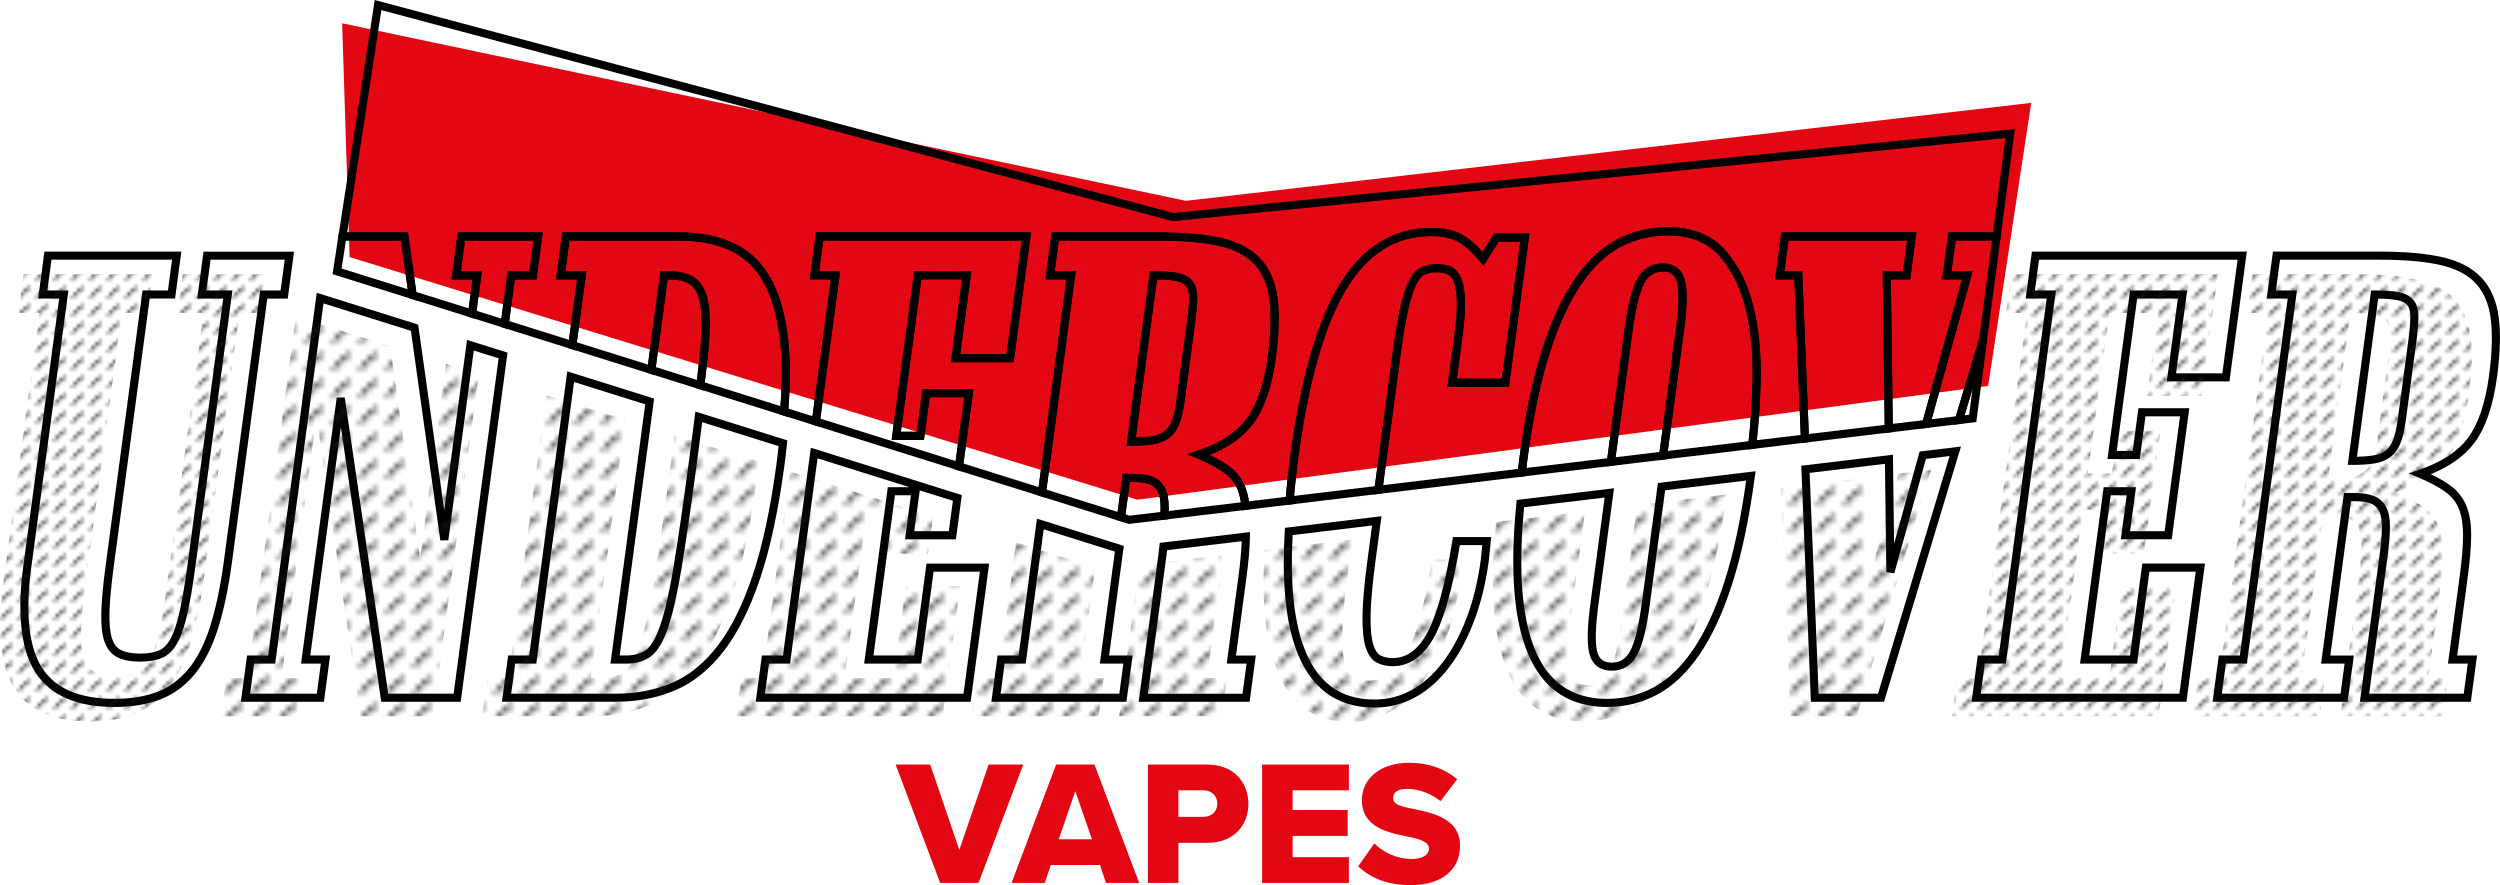 <svg xmlns="http://www.w3.org/2000/svg" xmlns:xlink="http://www.w3.org/1999/xlink" id="Ebene_1" width="54.563mm" height="19.317mm" viewBox="0 0 154.667 54.758"><defs><style>.cls-1,.cls-2{fill:none;}.cls-2{stroke:#1d1d1b;stroke-dasharray:0 0 3 2;stroke-miterlimit:10;stroke-width:.5px;}.cls-3{fill:#e30613;}.cls-4{fill:url(#Mustereditor-Objekt_3);}.cls-5{fill:url(#Mustereditor-Objekt_3-2);}.cls-6{fill:url(#Mustereditor-Objekt_3-4);}.cls-7{fill:url(#Mustereditor-Objekt_3-3);}.cls-8{fill:url(#Mustereditor-Objekt_3-5);}.cls-9{fill:url(#Mustereditor-Objekt_3-6);}.cls-10{fill:url(#Mustereditor-Objekt_3-9);}.cls-11{fill:url(#Mustereditor-Objekt_3-8);}.cls-12{fill:url(#Mustereditor-Objekt_3-7);}.cls-13{fill:url(#Mustereditor-Objekt_3-11);}.cls-14{fill:url(#Mustereditor-Objekt_3-10);}</style><pattern id="Mustereditor-Objekt_3" x="0" y="0" width="4.252" height="4.252" patternTransform="translate(-6323.982 -6344.932) scale(.221)" patternUnits="userSpaceOnUse" viewBox="0 0 4.252 4.252"><g><rect class="cls-1" width="4.252" height="4.252"></rect><line class="cls-2" x1="1.527" y1="2.726" x2=".604" y2="3.649"></line><g><line class="cls-2" x1="5.779" y1="-1.526" x2="4.856" y2="-.603"></line><line class="cls-2" x1="3.315" y1=".938" x2=".958" y2="3.294"></line><line class="cls-2" x1="-.604" y1="4.857" x2="-1.527" y2="5.78"></line></g><line class="cls-2" x1="3.648" y1=".605" x2="2.725" y2="1.528"></line></g></pattern><pattern id="Mustereditor-Objekt_3-2" patternTransform="translate(-6325.324 -6344.932) scale(.221)" xlink:href="#Mustereditor-Objekt_3"></pattern><pattern id="Mustereditor-Objekt_3-3" patternTransform="translate(-6325.104 -6344.932) scale(.221)" xlink:href="#Mustereditor-Objekt_3"></pattern><pattern id="Mustereditor-Objekt_3-4" patternTransform="translate(-5400.478 -5412.567) scale(.334)" xlink:href="#Mustereditor-Objekt_3"></pattern><pattern id="Mustereditor-Objekt_3-5" patternTransform="translate(-5400.478 -5412.567) scale(.334)" xlink:href="#Mustereditor-Objekt_3"></pattern><pattern id="Mustereditor-Objekt_3-6" patternTransform="translate(-5400.478 -5412.567) scale(.334)" xlink:href="#Mustereditor-Objekt_3"></pattern><pattern id="Mustereditor-Objekt_3-7" patternTransform="translate(-5400.478 -5412.567) scale(.334)" xlink:href="#Mustereditor-Objekt_3"></pattern><pattern id="Mustereditor-Objekt_3-8" patternTransform="translate(-5400.478 -5412.567) scale(.334)" xlink:href="#Mustereditor-Objekt_3"></pattern><pattern id="Mustereditor-Objekt_3-9" patternTransform="translate(-5400.478 -5412.567) scale(.334)" xlink:href="#Mustereditor-Objekt_3"></pattern><pattern id="Mustereditor-Objekt_3-10" patternTransform="translate(-5400.478 -5412.567) scale(.334)" xlink:href="#Mustereditor-Objekt_3"></pattern><pattern id="Mustereditor-Objekt_3-11" patternTransform="translate(-5400.478 -5412.567) scale(.334)" xlink:href="#Mustereditor-Objekt_3"></pattern></defs><path d="M1.255,37.548c0-.762,.06-1.597,.182-2.502L3.66,18.471h-1.302l.389-2.904H11.218l-.389,2.904h-1.57l-2.232,16.642c-.148,1.107-.234,2.034-.256,2.757-.021,.704,.032,1.252,.159,1.636,.115,.351,.299,.584,.562,.715,.287,.142,.683,.215,1.178,.215,.473,0,.868-.067,1.175-.2,.283-.122,.525-.374,.721-.747,.212-.405,.4-.984,.561-1.72,.163-.751,.329-1.748,.492-2.963l2.191-16.334h-1.608l.389-2.904h5.599l-.389,2.904h-1.264l-2.178,16.241c-.218,1.633-.511,3.034-.869,4.167-.363,1.147-.842,2.091-1.424,2.805-.591,.726-1.305,1.256-2.123,1.576-.808,.317-1.775,.478-2.872,.478-2.327,0-3.969-.719-4.88-2.137-.621-.966-.933-2.324-.933-4.053Zm2.977-19.578L1.933,35.112c-.38,2.836-.153,4.928,.676,6.218,.813,1.265,2.313,1.907,4.458,1.907,1.035,0,1.94-.149,2.689-.444,.736-.289,1.382-.769,1.918-1.426,.542-.666,.991-1.554,1.335-2.64,.349-1.105,.635-2.478,.85-4.082l2.236-16.676h1.264l.255-1.902h-4.588l-.255,1.902h1.608l-2.267,16.902c-.165,1.229-.333,2.239-.5,3.003-.17,.78-.374,1.4-.606,1.845-.25,.478-.575,.806-.966,.975-.369,.16-.831,.241-1.374,.241-.573,0-1.044-.09-1.401-.267-.383-.19-.658-.529-.815-1.007-.147-.446-.205-1.033-.184-1.808,.022-.74,.11-1.685,.261-2.808l2.29-17.076h1.57l.255-1.902H3.185l-.255,1.902h1.302Z"></path><path d="M121.975,43.418l.384-2.864h1.302l2.962-22.084h-1.302l.389-2.904h13.296l-1.077,8.029h-3.876l.687-5.126h-2.52l-1.265,9.43h.988l.354-2.643h3.148l-1.088,8.109h-3.148l.365-2.723h-.988l-1.329,9.91h2.52l.762-5.686h3.876l-1.147,8.55h-13.296Zm.822-2.363l-.25,1.862h12.285l1.012-7.548h-2.865l-.762,5.686h-3.531l1.463-10.912h1.999l-.365,2.723h2.137l.953-7.107h-2.137l-.354,2.643h-1.999l1.399-10.432h3.531l-.687,5.126h2.865l.943-7.028h-12.285l-.255,1.902h1.302l-3.096,23.085h-1.302Z"></path><path d="M136.887,43.418l.384-2.864h1.302l2.962-22.084h-1.302l.389-2.904h6.614c1.566,0,2.87,.117,3.878,.347,1.036,.238,1.849,.667,2.417,1.275,.569,.61,.925,1.431,1.058,2.441,.129,.98,.095,2.215-.1,3.67-.241,1.796-.714,3.176-1.405,4.101-.602,.805-1.51,1.454-2.703,1.935,.463,.22,.858,.446,1.178,.674,.468,.333,.812,.76,1.022,1.27,.203,.492,.305,1.098,.305,1.801v.017c-.002,.691-.074,1.571-.215,2.615l-.649,4.842h1.226l-.384,2.864h-6.863l1.209-9.013c.098-.73,.148-1.339,.149-1.809,0-.436-.062-.773-.184-1.002-.115-.214-.279-.359-.502-.445-.251-.095-.607-.144-1.057-.144h-.164l-1.281,9.55h1.455l-.384,2.864h-8.356Zm.822-2.363l-.25,1.862h7.345l.25-1.862h-1.455l1.415-10.552h.602c.511,0,.927,.059,1.236,.177,.335,.129,.593,.356,.765,.676,.164,.307,.244,.713,.244,1.24-.001,.493-.053,1.123-.154,1.875l-1.133,8.446h5.852l.25-1.862h-1.226l.726-5.409c.137-1.023,.208-1.881,.21-2.55-.011-.652-.088-1.191-.267-1.626-.174-.42-.46-.775-.85-1.053-.414-.294-.97-.589-1.65-.874l-.615-.258,.632-.211c1.387-.462,2.412-1.126,3.046-1.975,.64-.856,1.081-2.157,1.31-3.868,.189-1.412,.223-2.603,.1-3.538-.119-.904-.431-1.632-.928-2.164-.498-.533-1.226-.913-2.163-1.128-.971-.222-2.238-.334-3.766-.334h-6.176l-.255,1.902h1.302l-3.096,23.085h-1.302Zm7.538-12.293l1.448-10.792h.219c.625,0,1.126,.035,1.489,.105,.406,.078,.714,.242,.916,.487,.201,.244,.303,.593,.303,1.035v.005c-.001,.397-.045,.926-.132,1.575l-.65,4.845c-.078,.579-.189,1.051-.33,1.402-.151,.377-.369,.67-.647,.87-.271,.197-.607,.326-.997,.385-.363,.056-.798,.083-1.331,.083h-.286Zm1.886-10.29l-1.313,9.786c.376-.008,.701-.033,.969-.074,.311-.047,.573-.146,.779-.296,.201-.144,.36-.364,.476-.651,.126-.312,.226-.744,.298-1.281l.65-4.845c.084-.627,.127-1.135,.128-1.509v-.004c0-.324-.063-.565-.189-.717-.125-.153-.335-.258-.624-.313-.29-.055-.685-.087-1.176-.094Z"></path><path d="M14.9,43.418l.384-2.864h1.302l3.009-22.439,6.276,1.968,1.61,11.472,1.411-10.524,2.506,.786-2.897,21.601h-4.916l-.032-.214-2.463-16.776-1.894,14.126h1.226l-.384,2.864h-5.139Zm.822-2.363l-.25,1.862h4.128l.25-1.862h-1.226l2.208-16.461,.496-.003,2.69,18.326h4.045l2.783-20.748-1.536-.482-1.575,11.743-.496,.002-1.819-12.965-5.407-1.696-2.989,22.284h-1.302Z"></path><path d="M31.052,43.418l.384-2.864h1.302l2.358-17.578,5.373,1.685-2.131,15.893h.403c.482,0,.89-.113,1.21-.336,.32-.221,.62-.732,.892-1.518,.285-.825,.561-2.03,.82-3.583,.261-1.566,.573-3.706,.929-6.359,.148-1.102,.278-2.099,.391-2.999l.037-.297,5.689,1.784-.021,.203c-.045,.433-.095,.876-.157,1.335-.372,2.777-.875,5.123-1.495,6.974-.624,1.86-1.377,3.374-2.24,4.498-.874,1.137-1.884,1.959-3.002,2.44-1.11,.478-2.36,.721-3.716,.721h-7.026Zm.822-2.363l-.25,1.862h6.454c1.288,0,2.471-.229,3.518-.68,1.038-.447,1.981-1.216,2.803-2.285,.829-1.08,1.557-2.544,2.163-4.352,.61-1.82,1.105-4.135,1.474-6.881,.051-.383,.095-.754,.134-1.117l-4.727-1.482c-.104,.822-.222,1.722-.354,2.706-.356,2.659-.67,4.804-.931,6.375-.264,1.581-.547,2.814-.841,3.665-.313,.901-.666,1.479-1.08,1.766-.406,.282-.909,.425-1.496,.425h-.975l2.152-16.042-4.403-1.381-2.337,17.423h-1.302Z"></path><path d="M46.753,43.418l.384-2.864h1.302l1.724-12.853,9.342,2.93-.367,2.735h-3.148l.365-2.723h-.988l-1.329,9.91h2.52l.763-5.686h3.876l-1.147,8.55h-13.296Zm.822-2.363l-.25,1.862h12.285l1.012-7.548h-2.865l-.763,5.686h-3.531l1.464-10.912h1.345l-5.693-1.785-1.703,12.698h-1.302Zm9.326-10.715l-.339,2.526h2.137l.253-1.883-2.051-.643Z"></path><g><path d="M61.332,43.418l.384-2.864h1.302l1.135-8.465,5.373,1.685-.909,6.78h1.455l-.384,2.864h-8.356Zm.822-2.363l-.25,1.862h7.345l.25-1.862h-1.455l.929-6.929-4.403-1.381-1.115,8.31h-1.302Z"></path><path d="M70.446,43.418l1.209-9.013c.029-.219,.053-.422,.073-.618l.021-.199,5.582-.671-.003,.286c-.008,.681-.08,1.526-.212,2.51l-.649,4.842h1.226l-.384,2.864h-6.863Zm1.759-9.38c-.016,.139-.033,.283-.054,.434l-1.133,8.446h5.852l.25-1.862h-1.226l.726-5.409c.111-.83,.179-1.556,.2-2.164l-4.616,.555Z"></path></g><path d="M79.422,34.816c-0-.62,.02-1.27,.061-1.951l.013-.209,5.973-.718-.372,2.774c-.191,1.425-.293,2.567-.304,3.394-.01,.805,.049,1.413,.176,1.8,.113,.344,.265,.564,.452,.653,.217,.103,.462,.156,.73,.156,.879,0,1.583-.514,2.152-1.57h0c.595-1.104,1.118-3.025,1.553-5.708l.034-.21h2.365l-.026,.275c-.067,.692-.106,1.077-.124,1.21-.181,1.348-.485,2.593-.905,3.699-.421,1.111-.94,2.076-1.54,2.866-.608,.799-1.307,1.421-2.079,1.849-.78,.433-1.635,.652-2.541,.652-2.38,0-4.026-1.245-4.894-3.701-.482-1.363-.724-3.128-.724-5.262Zm.549-1.712c-.155,2.86,.062,5.151,.647,6.807,.801,2.266,2.247,3.367,4.422,3.367,.82,0,1.593-.198,2.298-.589,.71-.395,1.357-.972,1.923-1.715,.572-.752,1.066-1.674,1.471-2.74,.406-1.071,.701-2.278,.877-3.588,.014-.108,.046-.409,.095-.918h-1.388c-.438,2.629-.966,4.531-1.572,5.654h0c-.656,1.217-1.528,1.834-2.593,1.834-.343,0-.661-.069-.945-.205-.315-.15-.554-.469-.712-.948-.146-.446-.21-1.088-.201-1.964,.011-.847,.115-2.009,.308-3.454l.286-2.133-4.915,.591Z"></path><path d="M93.619,34.715c-0-1.097,.065-2.292,.195-3.583l.02-.2,6.02-.724-.964,7.187c-.191,1.427-.215,2.417-.07,2.943,.125,.455,.406,.657,.909,.657,.493,0,.859-.232,1.118-.71,.289-.531,.533-1.526,.725-2.957l.999-7.447,6.044-.727-.047,.324c-.347,2.592-.812,4.802-1.386,6.598-.577,1.804-1.26,3.288-2.032,4.411-.78,1.136-1.659,1.971-2.612,2.481-.955,.511-2.001,.771-3.109,.771-1.599,0-2.889-.53-3.833-1.574-1.315-1.454-1.976-3.953-1.976-7.45Zm.674-3.333c-.497,5.154,.066,8.669,1.674,10.447,.845,.935,2.01,1.409,3.462,1.409,1.024,0,1.991-.239,2.873-.711,.882-.472,1.701-1.254,2.436-2.324,.744-1.082,1.406-2.522,1.968-4.279,.543-1.7,.988-3.783,1.324-6.194l-5.013,.603-.947,7.062c-.203,1.512-.458,2.536-.781,3.129-.35,.645-.875,.972-1.558,.972-.726,0-1.208-.354-1.392-1.025-.165-.598-.147-1.626,.057-3.143l.878-6.546-4.979,.599Z"></path><path d="M111.437,28.815l5.673-.682,.072,5.506,1.579-5.704,2.558-.308-4.76,15.791h-4.524l-.597-14.603Zm5.179-.118l-4.66,.56,.558,13.66h3.671l4.431-14.702-1.463,.176-1.958,7.075-.492-.064-.087-6.706Z"></path><path class="cls-4" d="M14.812,19.364l-2.207,16.458c-.218,1.629-.505,3.003-.86,4.124-.355,1.121-.815,2.029-1.38,2.723-.566,.694-1.239,1.195-2.02,1.501-.782,.307-1.709,.461-2.781,.461-2.247,0-3.803-.674-4.669-2.022-.867-1.348-1.104-3.477-.713-6.387L2.443,19.364H1.141l.322-2.403h7.965l-.322,2.403h-1.57l-2.261,16.859c-.15,1.121-.236,2.049-.258,2.783-.022,.735,.035,1.308,.171,1.722,.136,.414,.366,.701,.689,.861,.323,.16,.753,.241,1.289,.241,.51,0,.935-.073,1.274-.22,.339-.146,.619-.433,.843-.861,.223-.427,.418-1.021,.584-1.782,.166-.761,.331-1.755,.496-2.983l2.229-16.618h-1.608l.322-2.403h5.093l-.322,2.403h-1.264Z"></path><path class="cls-5" d="M120.758,44.312l.317-2.363h1.302l3.029-22.585h-1.302l.322-2.403h12.791l-1.01,7.529h-3.37l.687-5.126h-3.025l-1.332,9.931h1.493l.354-2.643h2.643l-1.02,7.608h-2.643l.365-2.723h-1.493l-1.396,10.411h3.025l.762-5.686h3.37l-1.079,8.049h-12.791Z"></path><path class="cls-7" d="M144.784,44.312l1.171-8.73c.1-.747,.15-1.361,.152-1.842,0-.48-.071-.854-.214-1.121-.143-.266-.354-.454-.633-.561-.28-.106-.662-.16-1.147-.16h-.383l-1.348,10.051h1.455l-.317,2.363h-7.85l.317-2.363h1.302l3.029-22.585h-1.302l.322-2.403h6.395c1.557,0,2.831,.114,3.822,.341,.99,.227,1.754,.628,2.29,1.201,.536,.574,.867,1.341,.993,2.303,.126,.961,.093,2.162-.1,3.604-.236,1.762-.689,3.09-1.358,3.984-.669,.895-1.725,1.582-3.168,2.062,.701,.294,1.267,.595,1.698,.901,.431,.307,.743,.694,.936,1.161,.192,.467,.288,1.041,.286,1.722-.002,.681-.073,1.542-.212,2.583l-.687,5.125h1.226l-.317,2.363h-6.357Zm2.954-22.024c.086-.64,.129-1.154,.13-1.542,.001-.386-.081-.681-.246-.881s-.422-.333-.77-.4c-.349-.067-.829-.1-1.442-.1l-1.38,10.291c.511,0,.942-.026,1.294-.08,.351-.053,.648-.166,.888-.341,.24-.173,.427-.426,.562-.761,.134-.333,.239-.781,.314-1.341l.65-4.845Z"></path><polygon class="cls-6" points="27.598 22.503 25.984 34.541 24.142 21.419 18.301 19.587 15.302 41.949 14 41.949 13.683 44.312 18.317 44.312 18.634 41.949 17.408 41.949 19.578 25.771 22.299 44.312 26.78 44.312 29.62 23.137 27.598 22.503"></polygon><path class="cls-8" d="M41.729,26.934c-.114,.9-.244,1.899-.392,3.001-.358,2.67-.668,4.793-.93,6.367-.263,1.576-.54,2.783-.831,3.624-.292,.841-.621,1.388-.986,1.642-.366,.254-.817,.38-1.353,.38h-.689l2.142-15.968-4.888-1.533-2.347,17.5h-1.302l-.317,2.363h6.74c1.327,0,2.533-.233,3.617-.701,1.083-.467,2.051-1.254,2.902-2.363,.85-1.107,1.584-2.583,2.202-4.425,.617-1.842,1.112-4.151,1.484-6.928,.061-.457,.112-.897,.156-1.328l-5.208-1.633Z"></path><polygon class="cls-9" points="55.274 41.949 52.248 41.949 53.645 31.538 55.138 31.538 54.773 34.261 57.415 34.261 57.725 31.951 48.868 29.174 47.155 41.949 45.853 41.949 45.536 44.312 58.327 44.312 59.406 36.263 56.036 36.263 55.274 41.949"></polygon><g><polygon class="cls-12" points="67.746 35.094 62.858 33.561 61.734 41.949 60.432 41.949 60.115 44.312 67.965 44.312 68.282 41.949 66.827 41.949 67.746 35.094"></polygon><path class="cls-11" d="M75.365,36.823c.133-.992,.201-1.815,.21-2.48l-5.1,.613c-.021,.198-.045,.404-.074,.625l-1.171,8.73h6.357l.317-2.363h-1.226l.687-5.125Z"></path></g><path class="cls-10" d="M87.02,40.407c-.612,1.135-1.403,1.702-2.373,1.702-.306,0-.586-.06-.837-.18-.252-.12-.446-.387-.582-.801s-.199-1.042-.188-1.882c.011-.841,.113-1.982,.306-3.424l.329-2.454-5.444,.655c-.18,3.004,.035,5.377,.649,7.114,.833,2.357,2.385,3.534,4.658,3.534,.868,0,1.675-.207,2.419-.621,.745-.414,1.411-1.008,2.001-1.782,.588-.774,1.091-1.708,1.506-2.803,.415-1.094,.712-2.308,.891-3.644,.018-.134,.059-.534,.123-1.201h-1.876c-.442,2.723-.969,4.652-1.58,5.786Z"></path><path class="cls-14" d="M101.291,31.25l-.973,7.255c-.197,1.468-.448,2.483-.753,3.043-.305,.561-.751,.841-1.338,.841-.613,0-.996-.28-1.151-.841-.155-.56-.133-1.575,.064-3.043l.921-6.866-5.499,.661c-.83,8.221,.959,12.332,5.365,12.332,1.072,0,2.069-.247,2.991-.741,.921-.493,1.763-1.294,2.524-2.402,.761-1.108,1.428-2.556,2-4.345,.571-1.788,1.03-3.964,1.373-6.527l.004-.031-5.526,.665Z"></path><polygon class="cls-13" points="117.454 29.307 115.451 36.543 115.36 29.558 110.193 30.18 110.771 44.312 114.869 44.312 119.464 29.065 117.454 29.307"></polygon><path class="cls-3" d="M55.407,47.301h2.142l1.8,5.282,1.813-5.282h2.142l-2.768,7.324h-2.371l-2.757-7.324Z"></path><path class="cls-3" d="M68.051,53.517h-3.043l-.372,1.109h-2.054l2.757-7.324h2.371l2.768,7.324h-2.054l-.372-1.109Zm-2.549-1.593h2.053l-1.031-2.975-1.022,2.975Z"></path><path class="cls-3" d="M71.017,47.301h3.668c1.647,0,2.549,1.109,2.549,2.438,0,1.318-.901,2.405-2.549,2.405h-1.779v2.482h-1.889v-7.324Zm3.416,1.592h-1.526v1.647h1.526c.506,0,.878-.318,.878-.813,0-.506-.372-.835-.878-.835Z"></path><path class="cls-3" d="M78.083,47.301h5.369v1.592h-3.481v1.22h3.405v1.603h-3.405v1.318h3.481v1.592h-5.369v-7.324Z"></path><path class="cls-3" d="M85.025,52.177c.528,.528,1.339,.967,2.339,.967,.647,0,1.043-.275,1.043-.626,0-.417-.472-.582-1.252-.746-1.208-.242-2.9-.55-2.9-2.285,0-1.229,1.043-2.295,2.922-2.295,1.174,0,2.195,.351,2.975,1.021l-1.032,1.35c-.615-.504-1.417-.757-2.064-.757-.626,0-.868,.253-.868,.571,0,.385,.45,.517,1.263,.67,1.208,.253,2.878,.604,2.878,2.263,0,1.471-1.088,2.449-3.053,2.449-1.482,0-2.515-.461-3.25-1.164l.999-1.417Z"></path><polygon class="cls-3" points="21.166 1.442 21.628 15.905 70.374 30.916 123.002 23.874 125.667 6.364 73.365 12.425 21.166 1.442"></polygon><path d="M120.843,26.281l1.6-5.309,.488,.105-.662,5.032-1.427,.172Zm1.19-2.211l-.489,1.622,.28-.034,.209-1.589Z"></path><path d="M40.019,23.061l.842-6.277h.525c.775,0,1.371,.184,1.77,.545,.405,.368,.639,.972,.717,1.845,.072,.816,.028,1.924-.13,3.294h0c-.05,.429-.106,.898-.168,1.398l-.037,.298-3.521-1.105Zm1.28-5.776l-.728,5.425,2.544,.798c.047-.388,.091-.755,.13-1.096h0c.154-1.336,.197-2.41,.128-3.193-.065-.732-.252-1.243-.555-1.519-.304-.275-.786-.415-1.433-.415h-.087Z"></path><path d="M69.076,32.174l.383-2.857h.602c.511,0,.927,.059,1.236,.177,.336,.129,.593,.356,.765,.676l0,.001c.164,.306,.243,.711,.243,1.238v.002c-0,.153-.007,.324-.017,.502l-.012,.21-2.433,.292-.767-.24Zm.821-2.356l-.269,2.004,.261,.082,1.908-.229c.004-.093,.006-.182,.006-.266v-.001c0-.435-.062-.772-.184-1.001-.115-.214-.28-.36-.502-.445-.251-.095-.607-.144-1.057-.144h-.164Z"></path><path d="M69.693,27.576l1.447-10.792h.219c.625,0,1.126,.035,1.489,.105h0c.406,.078,.715,.242,.916,.487,.201,.244,.302,.593,.302,1.035v.005c-.001,.399-.046,.928-.133,1.575l-.65,4.845c-.078,.579-.189,1.05-.33,1.402-.152,.377-.369,.669-.647,.87-.271,.197-.607,.326-.997,.385-.363,.056-.798,.083-1.331,.083h-.286Zm1.885-10.29l-1.312,9.786c.376-.009,.701-.033,.969-.074,.311-.047,.573-.146,.779-.296,.2-.145,.36-.364,.476-.652,.126-.312,.226-.743,.298-1.281l.65-4.845c.084-.625,.127-1.133,.128-1.509v-.004c0-.324-.063-.565-.189-.717-.125-.153-.335-.258-.624-.313h0c-.29-.055-.685-.087-1.176-.094Z"></path><path d="M99.37,28.863l1.129-8.419c.207-1.54,.464-2.578,.787-3.17,.35-.645,.887-.972,1.596-.972,.701,0,1.169,.354,1.355,1.025,.165,.599,.145,1.641-.062,3.183l-1.06,7.902-3.744,.451Zm4.476-10.474c0-.395-.031-.705-.092-.929-.125-.454-.394-.657-.872-.657-.518,0-.897,.232-1.156,.71-.289,.531-.535,1.539-.731,2.997l-1.043,7.778,2.717-.327,1.008-7.518c.112-.835,.168-1.522,.168-2.055Z"></path><path d="M20.894,14.882L23.183,0l.27,.072,49.142,13.107,52.057-5.193-.907,6.896h-2.759l-.255,1.902h1.307l-2.678,9.676-2.753,.331-.13-10.007h1.26l.255-1.902h-7.345l-.255,1.902h1.103l.432,10.57-3.804,.458,.036-.315c.154-1.345,.245-2.711,.27-4.059,.032-1.627-.125-3.117-.46-4.439-.331-1.301-.883-2.383-1.641-3.217-.738-.809-1.795-1.22-3.144-1.22-1.027,0-2,.233-2.893,.693-.891,.459-1.715,1.234-2.449,2.302-.745,1.085-1.406,2.518-1.964,4.259-.563,1.75-1.022,3.938-1.367,6.504-.043,.322-.082,.638-.118,.949l-.023,.196-9.385,1.129,1.173-8.748c.154-1.151,.312-2.088,.47-2.785,.163-.72,.333-1.261,.52-1.654,.202-.425,.455-.713,.752-.858,.279-.136,.608-.205,.976-.205,.34,0,.637,.054,.885,.161,.278,.12,.495,.367,.646,.736,.138,.339,.212,.793,.227,1.389,.014,.573-.041,1.329-.164,2.243l-.343,2.559h2.788l1.137-8.481h-1.337l-.939,1.492-.22-.27c-.481-.59-.945-1.004-1.377-1.232-.426-.224-.97-.338-1.614-.338-2.199,0-3.918,1.064-5.256,3.254-1.349,2.21-2.353,5.717-2.985,10.424-.125,.931-.222,1.841-.29,2.706l-.016,.204-3.194,.384-.025-.255c-.04-.402-.119-.751-.237-1.036-.174-.42-.46-.774-.85-1.053-.415-.294-.97-.589-1.65-.874l-.615-.258,.632-.211c1.387-.462,2.412-1.126,3.046-1.975,.64-.856,1.081-2.157,1.31-3.868,.189-1.411,.223-2.602,.1-3.538-.119-.904-.431-1.632-.928-2.164-.498-.533-1.226-.913-2.163-1.128-.971-.222-2.238-.334-3.766-.334h-6.176l-.255,1.902h1.302l-1.879,14.01-5.618-1.762,.598-4.459h-2.137l-.354,2.643h-1.999l1.399-10.432h3.531l-.687,5.126h2.865l.943-7.028h-12.285l-.255,1.902h1.302l-1.29,9.622-2.437-.765,.016-.2c.118-1.43,.135-2.71,.052-3.803-.121-1.601-.44-2.924-.947-3.931-.498-.987-1.196-1.711-2.074-2.151-.894-.447-1.985-.674-3.24-.674h-6.827l-.255,1.902h1.302l-.657,4.897-4.666-1.464,.46-3.433h1.34l.255-1.902h-4.243l-.255,1.902h1.302l-.396,2.951-4.111-1.289-.5-3.564h-3.908ZM23.593,.628l-2.116,13.753h3.76l.517,3.681,3.241,1.016,.241-1.794h-1.302l.389-2.904h5.254l-.389,2.904h-1.34l-.346,2.58,3.697,1.159,.502-3.74h-1.302l.389-2.904h7.265c1.334,0,2.5,.245,3.465,.727,.977,.489,1.75,1.288,2.297,2.374,.536,1.066,.872,2.452,.999,4.119,.081,1.068,.069,2.306-.036,3.682l1.488,.467,1.135-8.465h-1.302l.389-2.904h13.296l-1.077,8.029h-3.876l.687-5.126h-2.52l-1.265,9.43h.988l.354-2.643h3.148l-.618,4.608,4.649,1.458,1.724-12.853h-1.302l.389-2.904h6.614c1.565,0,2.87,.117,3.878,.347,1.036,.238,1.849,.667,2.417,1.275,.57,.611,.925,1.432,1.058,2.441,.129,.98,.095,2.215-.1,3.67-.241,1.796-.714,3.176-1.405,4.101-.602,.805-1.51,1.454-2.703,1.935,.463,.22,.857,.446,1.178,.674,.468,.334,.812,.76,1.022,1.27,.11,.267,.191,.578,.241,.924l2.284-.275c.068-.812,.16-1.662,.277-2.529,.64-4.776,1.668-8.349,3.054-10.618,1.417-2.319,3.329-3.494,5.683-3.494,.727,0,1.348,.133,1.848,.396,.422,.222,.86,.59,1.307,1.094l.719-1.142h2.186l-1.272,9.483h-3.799l.419-3.127c.119-.888,.174-1.615,.159-2.163-.013-.527-.077-.936-.19-1.213-.099-.242-.227-.399-.38-.465-.184-.079-.415-.12-.686-.12-.292,0-.546,.052-.757,.155-.193,.094-.367,.304-.519,.623-.169,.355-.332,.876-.484,1.549-.154,.683-.31,1.605-.462,2.741l-1.087,8.106,8.351-1.004c.03-.251,.062-.504,.096-.761,.348-2.595,.814-4.812,1.386-6.591,.573-1.787,1.256-3.264,2.028-4.39,.782-1.137,1.667-1.966,2.632-2.464,.964-.497,2.014-.748,3.122-.748,1.496,0,2.678,.465,3.514,1.383,.815,.895,1.405,2.049,1.757,3.431,.346,1.365,.505,2.906,.476,4.571-.023,1.259-.103,2.533-.238,3.792l2.716-.327-.394-9.627h-1.195l.389-2.904h8.356l-.389,2.904h-1.191l.117,8.942,1.866-.224,2.413-8.718h-1.221l.389-2.904h2.758l.767-5.834-51.519,5.14L23.593,.628Z"></path><path d="M20.573,16.962l.397-2.582h4.267l.594,4.231-5.258-1.649Zm.827-2.081l-.267,1.732,4.091,1.283-.423-3.015h-3.401Z"></path><path d="M27.934,17.284l.389-2.904h5.254l-.389,2.904h-1.34l-.414,3.084-2.506-.786,.308-2.298h-1.302Zm.828-2.403l-.255,1.902h1.302l-.328,2.447,1.536,.482,.393-2.929h1.34l.255-1.902h-4.243Z"></path><path d="M34.398,17.284l.389-2.904h7.265c1.334,0,2.5,.245,3.465,.727,.977,.489,1.75,1.288,2.297,2.374,.536,1.066,.872,2.452,.999,4.119,.085,1.119,.068,2.426-.052,3.882l-.026,.312-5.682-1.782,.026-.207c.061-.499,.118-.967,.167-1.394,.154-1.336,.197-2.41,.128-3.193-.065-.732-.252-1.243-.555-1.519-.304-.275-.786-.415-1.433-.415h-.087l-.795,5.929-5.373-1.685,.569-4.244h-1.302Zm.828-2.403l-.255,1.902h1.302l-.589,4.393,4.403,1.38,.774-5.773h.525c.775,0,1.371,.184,1.77,.545,.405,.368,.639,.972,.717,1.845,.072,.816,.028,1.924-.13,3.294-.043,.369-.09,.768-.142,1.191l4.685,1.469c.096-1.304,.105-2.477,.028-3.49h0c-.121-1.601-.44-2.924-.947-3.931-.498-.987-1.196-1.711-2.074-2.151-.894-.447-1.985-.674-3.24-.674h-6.827Z"></path><path d="M50.099,17.284l.389-2.904h13.296l-1.077,8.029h-3.876l.687-5.126h-2.52l-1.265,9.43h.988l.354-2.643h3.148l-.685,5.112-9.341-2.93,1.203-8.969h-1.302Zm.828-2.403l-.255,1.902h1.302l-1.223,9.118,8.372,2.625,.53-3.955h-2.137l-.354,2.643h-1.999l1.399-10.432h3.531l-.687,5.126h2.865l.943-7.028h-12.285Z"></path><path d="M64.188,30.641l1.791-13.356h-1.302l.389-2.904h6.614c1.566,0,2.87,.117,3.878,.347,1.036,.238,1.849,.667,2.417,1.275,.57,.611,.926,1.432,1.058,2.441,.129,.98,.095,2.215-.1,3.67-.241,1.796-.714,3.176-1.405,4.101-.602,.805-1.51,1.454-2.703,1.935,.462,.22,.857,.446,1.178,.674l.001,0c.468,.333,.811,.76,1.022,1.27,.136,.331,.228,.728,.272,1.178l.024,.244-5.551,.667,.017-.298c.01-.169,.016-.33,.017-.475v-.002c0-.435-.062-.772-.184-1.001-.115-.214-.279-.359-.502-.445-.251-.095-.607-.144-1.057-.144h-.164l-.336,2.508-5.373-1.685Zm2.364-13.857l-1.812,13.506,4.403,1.381,.316-2.353h.602c.511,0,.927,.059,1.236,.177,.336,.129,.593,.356,.765,.676,.164,.307,.243,.712,.243,1.238-.009,.063-.002,.135-.004,.206l4.469-.537c-.044-.301-.114-.567-.207-.793-.174-.42-.46-.775-.85-1.053-.415-.295-.97-.589-1.65-.874l-.615-.258,.632-.211c1.387-.462,2.412-1.126,3.046-1.975,.64-.856,1.081-2.157,1.31-3.868,.19-1.412,.223-2.603,.1-3.538-.119-.904-.431-1.632-.928-2.164-.498-.533-1.226-.913-2.163-1.128-.971-.222-2.238-.334-3.766-.334h-6.176l-.255,1.902h1.302Zm3.141,10.792l1.447-10.792h.219c.625,0,1.126,.035,1.489,.105,.406,.078,.715,.242,.916,.487,.201,.244,.302,.593,.302,1.035v.005c-.001,.399-.046,.928-.133,1.575l-.65,4.845c-.078,.579-.189,1.05-.33,1.402-.152,.377-.369,.669-.647,.87-.271,.197-.607,.326-.997,.385-.363,.056-.798,.083-1.331,.083h-.286Zm1.885-10.29l-1.312,9.786c.376-.009,.701-.033,.969-.074,.311-.047,.573-.146,.779-.296,.2-.145,.36-.364,.476-.652,.126-.312,.226-.743,.298-1.281l.65-4.845c.084-.625,.127-1.133,.128-1.509v-.004c0-.324-.063-.565-.189-.717-.125-.153-.335-.258-.624-.313-.29-.055-.685-.087-1.175-.094Z"></path><path d="M79.511,31.252l.024-.305c.069-.874,.167-1.794,.293-2.734,.64-4.776,1.668-8.349,3.054-10.618,1.417-2.319,3.329-3.494,5.683-3.494,.727,0,1.348,.133,1.848,.396,.422,.222,.86,.59,1.307,1.094l.719-1.142h2.186l-1.272,9.483h-3.799l.419-3.127c.119-.888,.174-1.615,.159-2.163-.013-.527-.077-.936-.19-1.213-.099-.242-.227-.399-.38-.465-.184-.079-.415-.12-.686-.12-.292,0-.546,.052-.757,.155-.193,.094-.367,.304-.519,.623-.169,.354-.332,.876-.484,1.549h0c-.154,.683-.31,1.605-.462,2.741l-1.156,8.619-5.988,.72Zm13.205-16.302l-.939,1.492-.22-.27c-.481-.59-.945-1.004-1.377-1.232-.427-.224-.97-.338-1.615-.338-2.199,0-3.918,1.064-5.256,3.254-1.349,2.21-2.353,5.717-2.985,10.424-.11,.822-.199,1.629-.265,2.401l4.995-.601,1.104-8.235c.154-1.151,.312-2.088,.47-2.785h0c.163-.72,.333-1.261,.52-1.654,.202-.425,.455-.713,.752-.858,.279-.136,.608-.205,.976-.205,.34,0,.637,.054,.885,.161,.278,.12,.495,.367,.646,.736,.138,.339,.212,.793,.227,1.389,.015,.576-.041,1.329-.164,2.243l-.343,2.559h2.788l1.137-8.481h-1.337Z"></path><path d="M93.858,29.526l.037-.316c.036-.314,.076-.632,.119-.958,.348-2.595,.814-4.812,1.386-6.591,.573-1.787,1.256-3.264,2.028-4.39,.782-1.137,1.667-1.966,2.632-2.464,.964-.497,2.014-.748,3.122-.748,1.496,0,2.678,.465,3.514,1.383,.815,.895,1.405,2.049,1.757,3.431h0c.346,1.365,.505,2.906,.476,4.571-.025,1.364-.117,2.746-.273,4.107l-.022,.196-6.033,.726,1.077-8.03c.195-1.454,.22-2.458,.075-2.984-.125-.454-.394-.657-.872-.657-.518,0-.897,.232-1.156,.71-.289,.531-.535,1.539-.731,2.997l-1.112,8.291-6.026,.724Zm14.11-10.528c-.331-1.301-.883-2.383-1.641-3.217-.738-.809-1.795-1.22-3.144-1.22-1.027,0-2,.233-2.893,.693-.891,.459-1.714,1.234-2.449,2.302-.745,1.085-1.406,2.518-1.964,4.259-.563,1.75-1.022,3.938-1.367,6.504-.029,.214-.055,.425-.081,.633l5.009-.602,1.06-7.906c.207-1.54,.464-2.578,.787-3.17,.35-.645,.887-.972,1.596-.972,.701,0,1.169,.354,1.355,1.025,.165,.599,.145,1.641-.062,3.183l-.991,7.389,4.997-.601c.141-1.282,.224-2.58,.248-3.862,.032-1.627-.125-3.117-.46-4.439h0Z"></path><path d="M109.819,17.284l.389-2.904h8.356l-.389,2.904h-1.191l.123,9.446-5.679,.683-.414-10.129h-1.195Zm.828-2.403l-.255,1.902h1.103l.412,10.068,4.694-.565-.124-9.503h1.26l.255-1.902h-7.345Z"></path><path d="M118.822,26.524l2.557-9.24h-1.221l.389-2.904h3.263l-.889,6.736-1.537,5.098-2.563,.308Zm3.216-9.741l-2.533,9.154,1.496-.18,1.437-4.766,.803-6.11h-2.254l-.255,1.902h1.307Z"></path></svg>